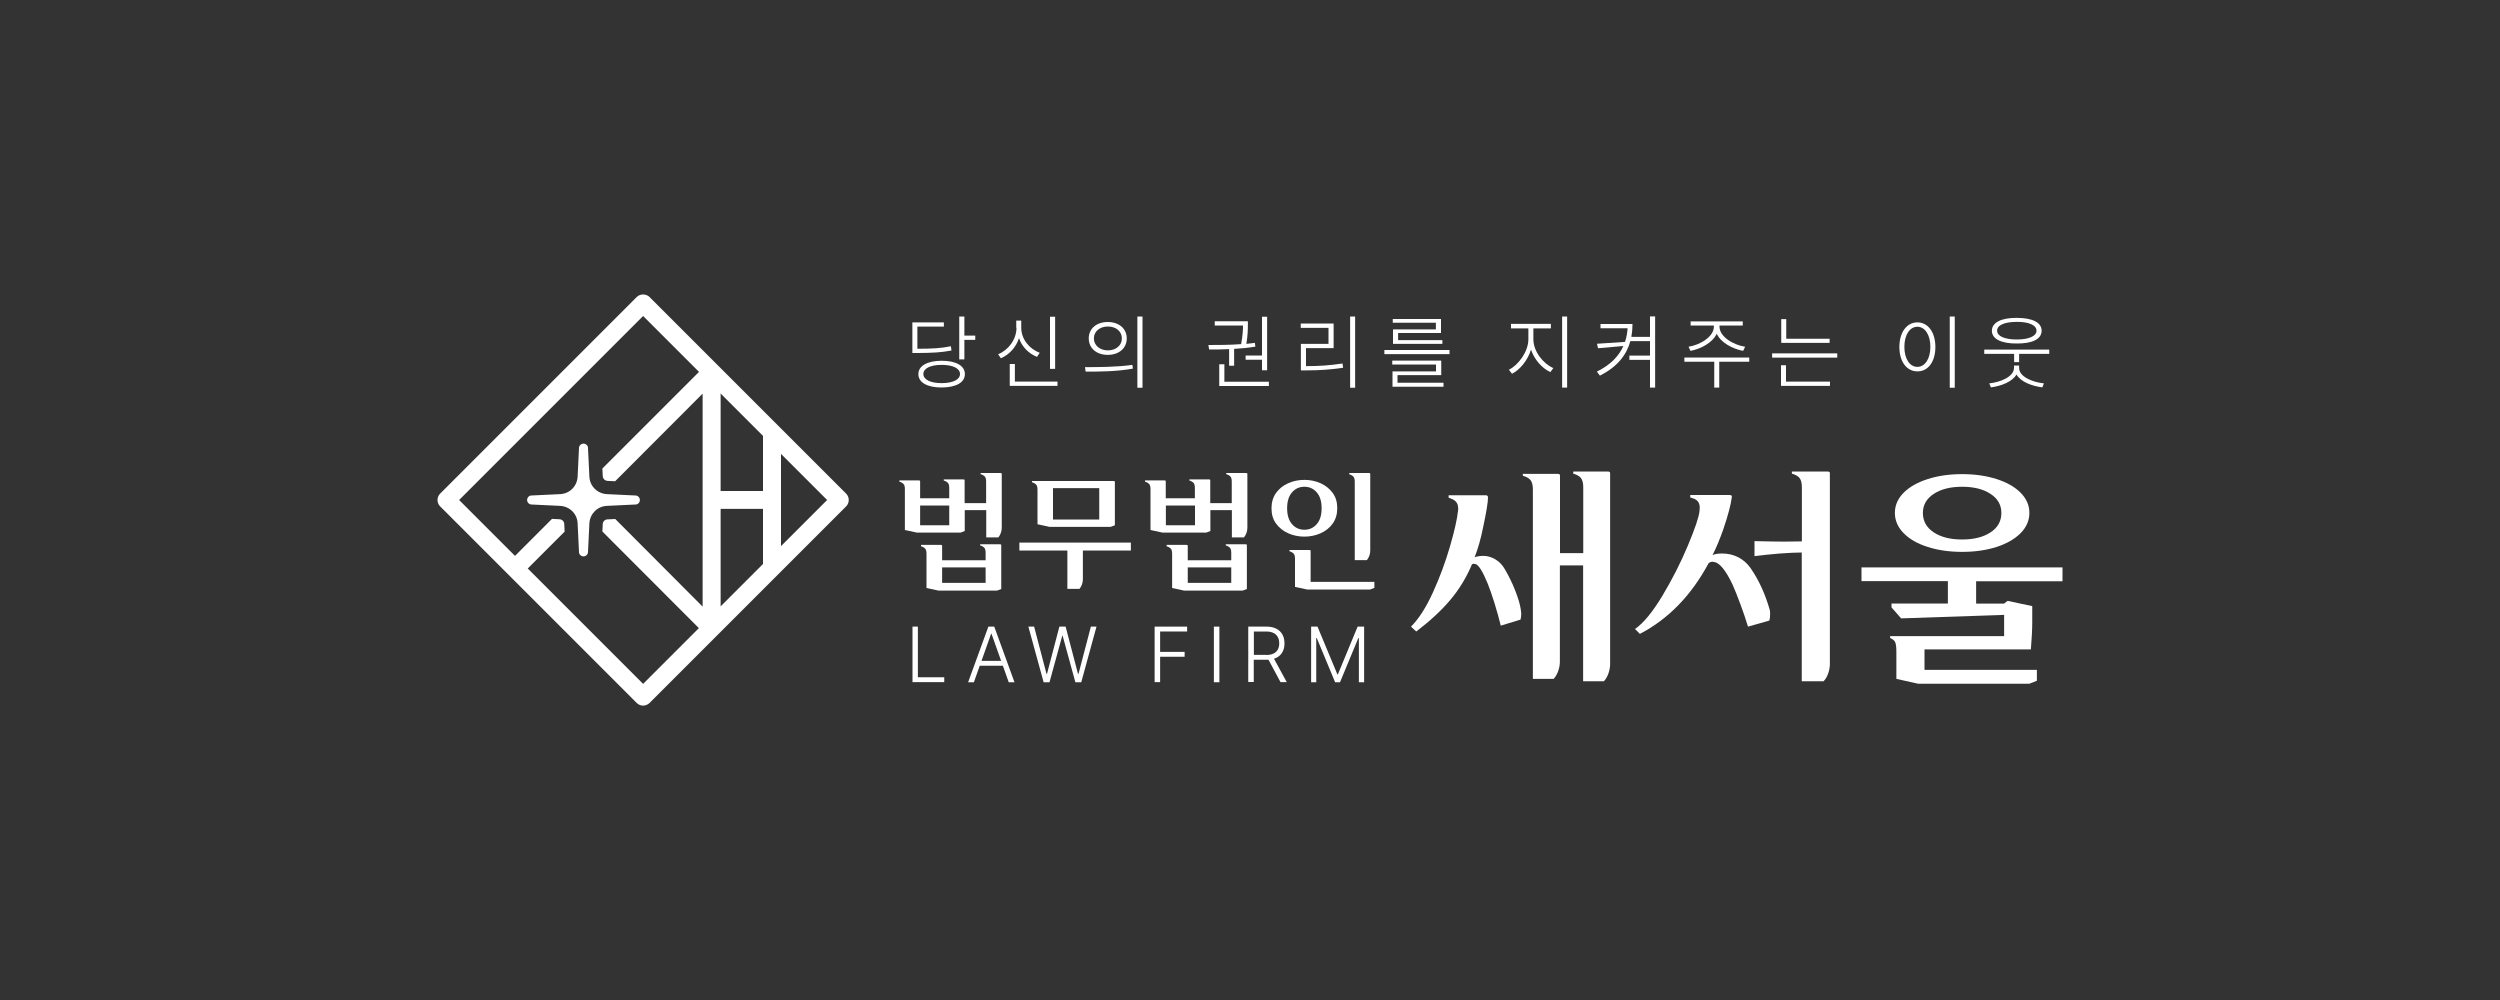 <?xml version="1.0" encoding="UTF-8"?>
<svg id="_레이어_2" data-name="레이어 2" xmlns="http://www.w3.org/2000/svg" viewBox="0 0 200 80">
  <rect x="0" y="0" width="200" height="80" fill="#333333" stroke="none"/>
  <defs>
    <style>
      .cls-1 {
        fill: #fff;
      }

      .cls-2 {
        fill: none;
      }
    </style>
  </defs>
  <g id="_레이어_1-2" data-name="레이어 1">
    <g>
      <g>
        <g>
          <path class="cls-1" d="M67.69,39.49l-15.73-15.73c-.27-.27-.75-.27-1.02,0l-15.73,15.73c-.28.28-.28.74,0,1.02l15.73,15.73c.13.13.32.21.51.21s.37-.08.51-.21l15.73-15.73c.28-.28.28-.74,0-1.02ZM57.65,40.71h3.39v4.41l-3.39,3.39v-7.8ZM61.04,39.28h-3.39v-7.8l3.39,3.39v4.41ZM51.45,54.71l-9.23-9.23,2.95-2.95-.03-.62c-.01-.2-.17-.36-.39-.37l-.59-.03-2.96,2.96-4.47-4.47,14.72-14.72,4.47,4.47-7.73,7.73.03.6c.01.22.17.37.37.39l.62.03,7-7.01v17.04l-6.99-7.01-.63.03c-.2.01-.36.17-.37.37l-.03.6,7.72,7.73-4.46,4.46ZM62.48,43.69v-7.38l3.69,3.69-3.69,3.69Z"/>
          <path class="cls-1" d="M50.85,40.36c.19,0,.34-.17.34-.36s-.15-.35-.34-.36l-2.3-.11c-.76-.04-1.37-.64-1.4-1.4l-.11-2.3c0-.19-.17-.34-.36-.34s-.35.15-.36.34l-.11,2.3c-.04.77-.64,1.37-1.4,1.4l-2.3.11c-.19,0-.34.17-.34.36s.15.35.34.36l2.3.11c.77.04,1.37.64,1.4,1.4l.11,2.3c0,.19.17.34.36.34s.35-.15.36-.34l.11-2.3c.04-.76.64-1.37,1.4-1.4l2.3-.11Z"/>
        </g>
        <g>
          <g>
            <g>
              <path class="cls-1" d="M116.65,40.65c0-.22-.06-.39-.18-.52s-.31-.23-.58-.31v-.2h2.97c.12,0,.18.06.18.18,0,.37-.13,1.16-.39,2.38-.18.91-.41,1.71-.68,2.4.18-.07.42-.11.7-.11.34,0,.67.1.98.29s.55.45.74.78c.32.55.6,1.12.83,1.71s.38,1.09.44,1.49c.02.17.04.29.04.37,0,.16-.02.31-.06.46l-1.58.48c-.14-.57-.3-1.16-.5-1.8s-.38-1.16-.55-1.58c-.41-.99-.74-1.51-.99-1.55l-.11-.02s-.1.01-.15.04c-.45,1.07-1.04,2.03-1.75,2.87s-1.62,1.68-2.71,2.51l-.42-.39c.63-.63,1.21-1.54,1.76-2.75.55-1.21,1-2.43,1.36-3.67s.57-2.18.64-2.83c.01-.06.02-.14.02-.24ZM121.85,37.91h2.75c.14,0,.2.04.2.13v6.21h1.86v-5.27c0-.33-.06-.57-.18-.73s-.32-.27-.62-.36v-.17h2.75c.14,0,.2.04.2.13v15.27c0,.23-.04.48-.13.74s-.21.47-.37.64h-1.66v-9.27h-1.86v7.7c0,.23-.04.48-.13.74s-.21.47-.37.64h-1.66v-15.16c0-.33-.06-.57-.18-.73s-.32-.27-.62-.36v-.17Z"/>
              <path class="cls-1" d="M135.98,40.61c0-.22-.06-.39-.17-.52s-.31-.22-.59-.29v-.2h3.13c.14,0,.2.04.2.13-.07.61-.3,1.48-.68,2.6-.29.82-.58,1.52-.87,2.08.18-.09.44-.13.77-.13.47,0,.9.1,1.29.3s.72.49.98.86c.68.98,1.19,2.11,1.55,3.39.01.06.02.16.02.29,0,.21-.02.39-.07.53l-1.7.48c-.16-.53-.36-1.12-.6-1.77s-.45-1.18-.63-1.58c-.54-1.14-1.03-1.75-1.47-1.82-.04-.01-.09-.02-.15-.02-.11,0-.21.04-.31.13-1.38,2.57-3.21,4.45-5.49,5.64l-.39-.39c.68-.47,1.4-1.35,2.18-2.64.78-1.3,1.46-2.63,2.04-4.01.58-1.38.89-2.3.94-2.78.01-.07.02-.17.02-.28ZM140.37,43.29c.98.02,1.77.04,2.38.04l1.4-.02v-4.33c0-.33-.06-.57-.18-.73s-.32-.27-.62-.36v-.17h2.84c.14,0,.2.04.2.13v15.27c0,.23-.04.48-.13.74s-.21.47-.37.64h-1.75v-10.3c-.44,0-1.03.03-1.75.08-.72.06-1.4.13-2.03.21v-1.22Z"/>
              <path class="cls-1" d="M148.93,45.39h16.07v1.11h-6.91v1.79h2.23l.29-.22,1.97.42v1.27c0,.6-.04,1.33-.11,2.19h-8.51v1.64h8.99v.87l-.61.24h-8.88l-1.75-.39v-2.16c0-.36-.03-.61-.09-.76s-.2-.26-.41-.35v-.15h9.12v-1.7l-8.24.28-.77-.88v-.31h4.51v-1.79h-6.91v-1.11ZM154.23,43.76c-.82-.26-1.46-.62-1.93-1.1-.47-.47-.71-1.02-.71-1.63s.24-1.15.71-1.62,1.12-.83,1.93-1.09c.82-.26,1.73-.39,2.74-.39s1.92.13,2.74.39c.82.26,1.46.62,1.93,1.09s.71,1.01.71,1.62-.24,1.16-.71,1.63c-.47.47-1.12.84-1.93,1.1-.82.26-1.73.39-2.74.39s-1.92-.13-2.74-.39ZM154.7,42.59c.58.38,1.33.57,2.27.57s1.69-.19,2.27-.57c.58-.38.87-.9.87-1.55s-.29-1.15-.87-1.53c-.58-.38-1.33-.57-2.27-.57s-1.69.19-2.27.57c-.58.38-.87.89-.87,1.53s.29,1.17.87,1.55Z"/>
            </g>
            <g>
              <path class="cls-1" d="M72.99,50.13h.44v4.05h2.11v.39h-2.54v-4.45Z"/>
              <path class="cls-1" d="M77.45,54.58l1.62-4.45h.47l1.62,4.45h-.46l-.47-1.32h-1.85l-.47,1.32h-.46ZM80.09,52.87l-.77-2.17h-.03l-.77,2.17h1.57Z"/>
              <path class="cls-1" d="M82.28,50.13h.45l.99,3.78h.04l.99-3.78h.5l.99,3.78h.04l.99-3.78h.45l-1.22,4.45h-.47l-1.02-3.72h-.03l-1.02,3.72h-.47l-1.22-4.45Z"/>
              <path class="cls-1" d="M92.37,50.13h2.6v.39h-2.16v1.63h1.96v.39h-1.96v2.03h-.44v-4.45Z"/>
              <path class="cls-1" d="M97.55,54.58h-.44v-4.45h.44v4.45Z"/>
              <path class="cls-1" d="M99.86,50.13h1.46c.96,0,1.44.56,1.44,1.34,0,.6-.28,1.05-.84,1.23l1.02,1.87h-.5l-.96-1.79h-.15s-1.03,0-1.03,0v1.78h-.44v-4.45ZM101.31,52.4c.69,0,1.03-.36,1.03-.93s-.33-.95-1.03-.95h-1v1.87h1.01Z"/>
              <path class="cls-1" d="M105.4,50.13l1.59,3.82h.04l1.58-3.82h.52v4.45h-.42v-3.54h-.04l-1.47,3.54h-.39l-1.47-3.54h-.04v3.54h-.41v-4.45h.51Z"/>
            </g>
            <g>
              <path class="cls-1" d="M71.94,38.43h1.56c.07,0,.11.02.11.07v1.36h2.33v-.82c0-.18-.03-.32-.1-.4s-.18-.15-.34-.2v-.09h1.56c.07,0,.11.02.11.07v1.83h1.72v-1.72c0-.18-.03-.32-.1-.4s-.18-.15-.34-.2v-.09h1.58c.07,0,.11.02.11.07v4.31c0,.13-.02.27-.07.41s-.12.26-.2.36h-.97v-2.18h-1.72v1.67l-.34.13h-3.48l-.97-.21v-3.27c0-.18-.03-.32-.1-.4s-.18-.15-.34-.2v-.09ZM75.94,40.44h-2.33v1.58h2.33v-1.58ZM73.68,43.59h1.58c.07,0,.11.02.11.07v1.16h3.48v-.59c0-.18-.03-.32-.1-.4s-.18-.15-.34-.2v-.09h1.58c.07,0,.11.02.11.07v3.51l-.34.13h-4.67l-.97-.21v-2.74c0-.18-.03-.32-.1-.4s-.18-.15-.34-.2v-.09ZM78.85,46.63v-1.24h-3.48v1.24h3.48Z"/>
              <path class="cls-1" d="M81.54,43.41h8.93v.63h-3.84v2.3c0,.13-.02.27-.07.41s-.12.26-.2.36h-.97v-3.07h-3.84v-.63ZM82.56,38.48h6.52c.07,0,.11.02.11.07v3.47l-.34.13h-4.88l-.97-.21v-2.76c0-.18-.03-.32-.1-.4s-.18-.15-.34-.2v-.09ZM84.24,39.05v2.51h3.7v-2.51h-3.7Z"/>
              <path class="cls-1" d="M91.59,38.43h1.56c.07,0,.11.02.11.07v1.36h2.33v-.82c0-.18-.03-.32-.1-.4s-.18-.15-.34-.2v-.09h1.56c.07,0,.11.02.11.07v1.83h1.72v-1.72c0-.18-.03-.32-.1-.4s-.18-.15-.34-.2v-.09h1.58c.07,0,.11.02.11.07v4.31c0,.13-.02.27-.07.41s-.12.26-.2.36h-.97v-2.18h-1.72v1.67l-.34.13h-3.48l-.97-.21v-3.27c0-.18-.03-.32-.1-.4s-.18-.15-.34-.2v-.09ZM95.6,40.44h-2.33v1.58h2.33v-1.58ZM93.33,43.59h1.58c.07,0,.11.02.11.07v1.16h3.48v-.59c0-.18-.03-.32-.1-.4s-.18-.15-.34-.2v-.09h1.58c.07,0,.11.02.11.07v3.51l-.34.13h-4.67l-.97-.21v-2.74c0-.18-.03-.32-.1-.4s-.18-.15-.34-.2v-.09ZM98.5,46.63v-1.24h-3.48v1.24h3.48Z"/>
              <path class="cls-1" d="M102.08,39.44c.24-.34.57-.6.97-.78s.84-.27,1.3-.27.9.09,1.3.27.72.44.97.78.36.75.36,1.22-.12.88-.36,1.22-.57.6-.97.78c-.4.18-.84.27-1.3.27s-.9-.09-1.3-.27-.72-.44-.97-.78-.36-.75-.36-1.22.12-.88.36-1.22ZM103.36,41.93c.26.3.59.45.99.45s.73-.15.99-.45.39-.72.39-1.27-.13-.97-.39-1.27-.59-.45-.99-.45-.73.15-.99.45-.39.72-.39,1.27.13.97.39,1.27ZM103.16,44h1.58c.07,0,.11.02.11.07v2.48h5.1v.48l-.34.13h-5.04l-.97-.21v-2.25c0-.18-.03-.32-.1-.4s-.18-.15-.34-.2v-.09ZM107.93,37.84h1.58c.07,0,.11.02.11.07v6.13c0,.13-.02.27-.07.41s-.12.26-.2.36h-.97v-6.27c0-.18-.03-.32-.1-.4s-.18-.15-.34-.2v-.09Z"/>
            </g>
          </g>
          <g>
            <path class="cls-1" d="M72.99,25.79h2.52v.34h-2.12v1.77h.04c1.15,0,1.84-.04,2.64-.2l.05.34c-.83.16-1.52.19-2.69.2h-.44v-2.45ZM75.33,28.86c1.16,0,1.86.4,1.86,1.07s-.7,1.06-1.86,1.07c-1.15,0-1.86-.4-1.86-1.07s.71-1.06,1.86-1.07ZM75.33,30.65c.9,0,1.47-.28,1.47-.73,0-.45-.57-.73-1.47-.73s-1.46.28-1.46.73.57.73,1.46.73ZM77.15,26.85h.87v.34h-.87v1.56h-.41v-3.43h.41v1.53Z"/>
            <path class="cls-1" d="M81.3,26.23v-.58h.4v.58c0,.9.65,1.69,1.48,1.99l-.22.33c-.66-.26-1.21-.81-1.44-1.5-.24.74-.79,1.33-1.45,1.61l-.22-.32c.82-.33,1.46-1.18,1.47-2.11ZM80.78,29.12h.41v1.41h3.41v.34h-3.82v-1.75ZM84.41,29.51h-.41v-4.17h.41v4.17Z"/>
            <path class="cls-1" d="M90.59,29.19l.04.3c-1.32.24-2.74.24-3.78.24l-.05-.36c1.06,0,2.51,0,3.79-.18ZM90.14,27.07c0,.79-.62,1.32-1.52,1.32s-1.52-.53-1.52-1.32.63-1.31,1.52-1.31c.9,0,1.52.53,1.52,1.31ZM88.63,28.03c.65,0,1.12-.4,1.12-.96s-.47-.95-1.12-.95-1.12.4-1.12.95.47.96,1.12.96ZM90.99,25.32h.41v5.7h-.41v-5.7Z"/>
            <path class="cls-1" d="M99.29,27.54c.13-.69.15-1.18.15-1.5h-2.26v-.34h2.65v.24c0,.32,0,.85-.12,1.57.23-.02.46-.05.68-.08l.04.3c-.55.09-1.14.15-1.7.18v1.35h-.4v-1.33c-.58.03-1.13.03-1.6.03l-.06-.36c.75,0,1.7,0,2.62-.07ZM97.54,29.14h.41v1.4h3.56v.34h-3.97v-1.74ZM101.37,29.62h-.41v-.84h-1.31v-.34h1.31v-3.1h.41v4.29Z"/>
            <path class="cls-1" d="M104.06,25.88h2.63v1.97h-2.21v1.44h.05c.94,0,1.8-.05,2.87-.21l.05.34c-1.09.16-1.96.21-2.92.21h-.46v-2.12h2.21v-1.28h-2.22v-.34ZM108.41,31.02h-.4v-5.7h.4v5.7Z"/>
            <path class="cls-1" d="M115.96,28.33h-5.21v-.33h5.21v.33ZM111.39,28.85h3.91v1.16h-3.5v.61h3.68v.32h-4.08v-1.23h3.48v-.55h-3.5v-.3ZM111.42,25.52h3.86v1.12h-3.43v.57h3.54v.3h-3.95v-1.16h3.43v-.53h-3.45v-.3Z"/>
            <path class="cls-1" d="M124.27,29.44l-.24.33c-.66-.31-1.28-.99-1.55-1.8-.26.85-.88,1.61-1.52,1.93l-.25-.32c.77-.38,1.56-1.46,1.56-2.44v-.87h-1.39v-.36h3.19v.36h-1.4v.87c0,.97.78,1.95,1.58,2.3ZM124.97,25.32h.4v5.69h-.4v-5.69Z"/>
            <path class="cls-1" d="M130.51,26.95h1.49v-1.64h.41v5.7h-.41v-2.22h-1.65v-.34h1.65v-1.16h-1.57c-.3,1.08-1.02,2.05-2.44,2.76l-.24-.32c1.09-.54,1.76-1.24,2.12-2.05l-2.03.18-.08-.36,2.24-.15c.12-.34.18-.71.21-1.09h-2.17v-.34h2.56c0,.34-.03.69-.09,1.02Z"/>
            <path class="cls-1" d="M134.75,28.6h5.19v.34h-2.4v2.07h-.4v-2.07h-2.39v-.34ZM139.61,27.74l-.16.33c-.84-.16-1.78-.65-2.11-1.37-.34.72-1.27,1.21-2.1,1.37l-.16-.33c.9-.14,2.03-.79,2.03-1.61v-.09h-1.86v-.33h4.17v.33h-1.86v.09c0,.82,1.13,1.47,2.05,1.61Z"/>
            <path class="cls-1" d="M141.77,28.27h5.21v.34h-5.21v-.34ZM142.48,29.22h.4v1.31h3.52v.34h-3.92v-1.65ZM146.37,27.43h-3.87v-1.9h.4v1.57h3.47v.33Z"/>
            <path class="cls-1" d="M153.39,25.79c.84,0,1.44.77,1.44,1.97s-.6,1.96-1.44,1.95c-.84,0-1.44-.76-1.44-1.95s.6-1.97,1.44-1.97ZM153.39,29.35c.61,0,1.04-.65,1.04-1.6s-.43-1.61-1.04-1.61-1.04.65-1.04,1.61.43,1.6,1.04,1.6ZM156.38,31.02h-.4v-5.7h.4v5.7Z"/>
            <path class="cls-1" d="M163.95,28.31h-2.42v.66h-.4v-.66h-2.39v-.34h5.2v.34ZM161.12,29.44v-.2h.41v.2c0,.68,1.03,1.13,1.98,1.23l-.12.32c-.86-.11-1.74-.45-2.07-1.03-.33.57-1.2.92-2.05,1.03l-.13-.32c.94-.1,1.97-.55,1.98-1.23ZM161.34,25.43c1.24,0,1.99.36,1.99,1.03s-.75,1.03-1.99,1.02c-1.23.01-1.99-.36-1.99-1.02s.76-1.04,1.99-1.03ZM161.34,27.16c.96,0,1.58-.27,1.58-.7,0-.45-.62-.72-1.58-.71-.97,0-1.58.26-1.57.71,0,.43.6.7,1.57.7Z"/>
          </g>
        </g>
      </g>
      <rect class="cls-2" width="200" height="80"/>
    </g>
  </g>
</svg>